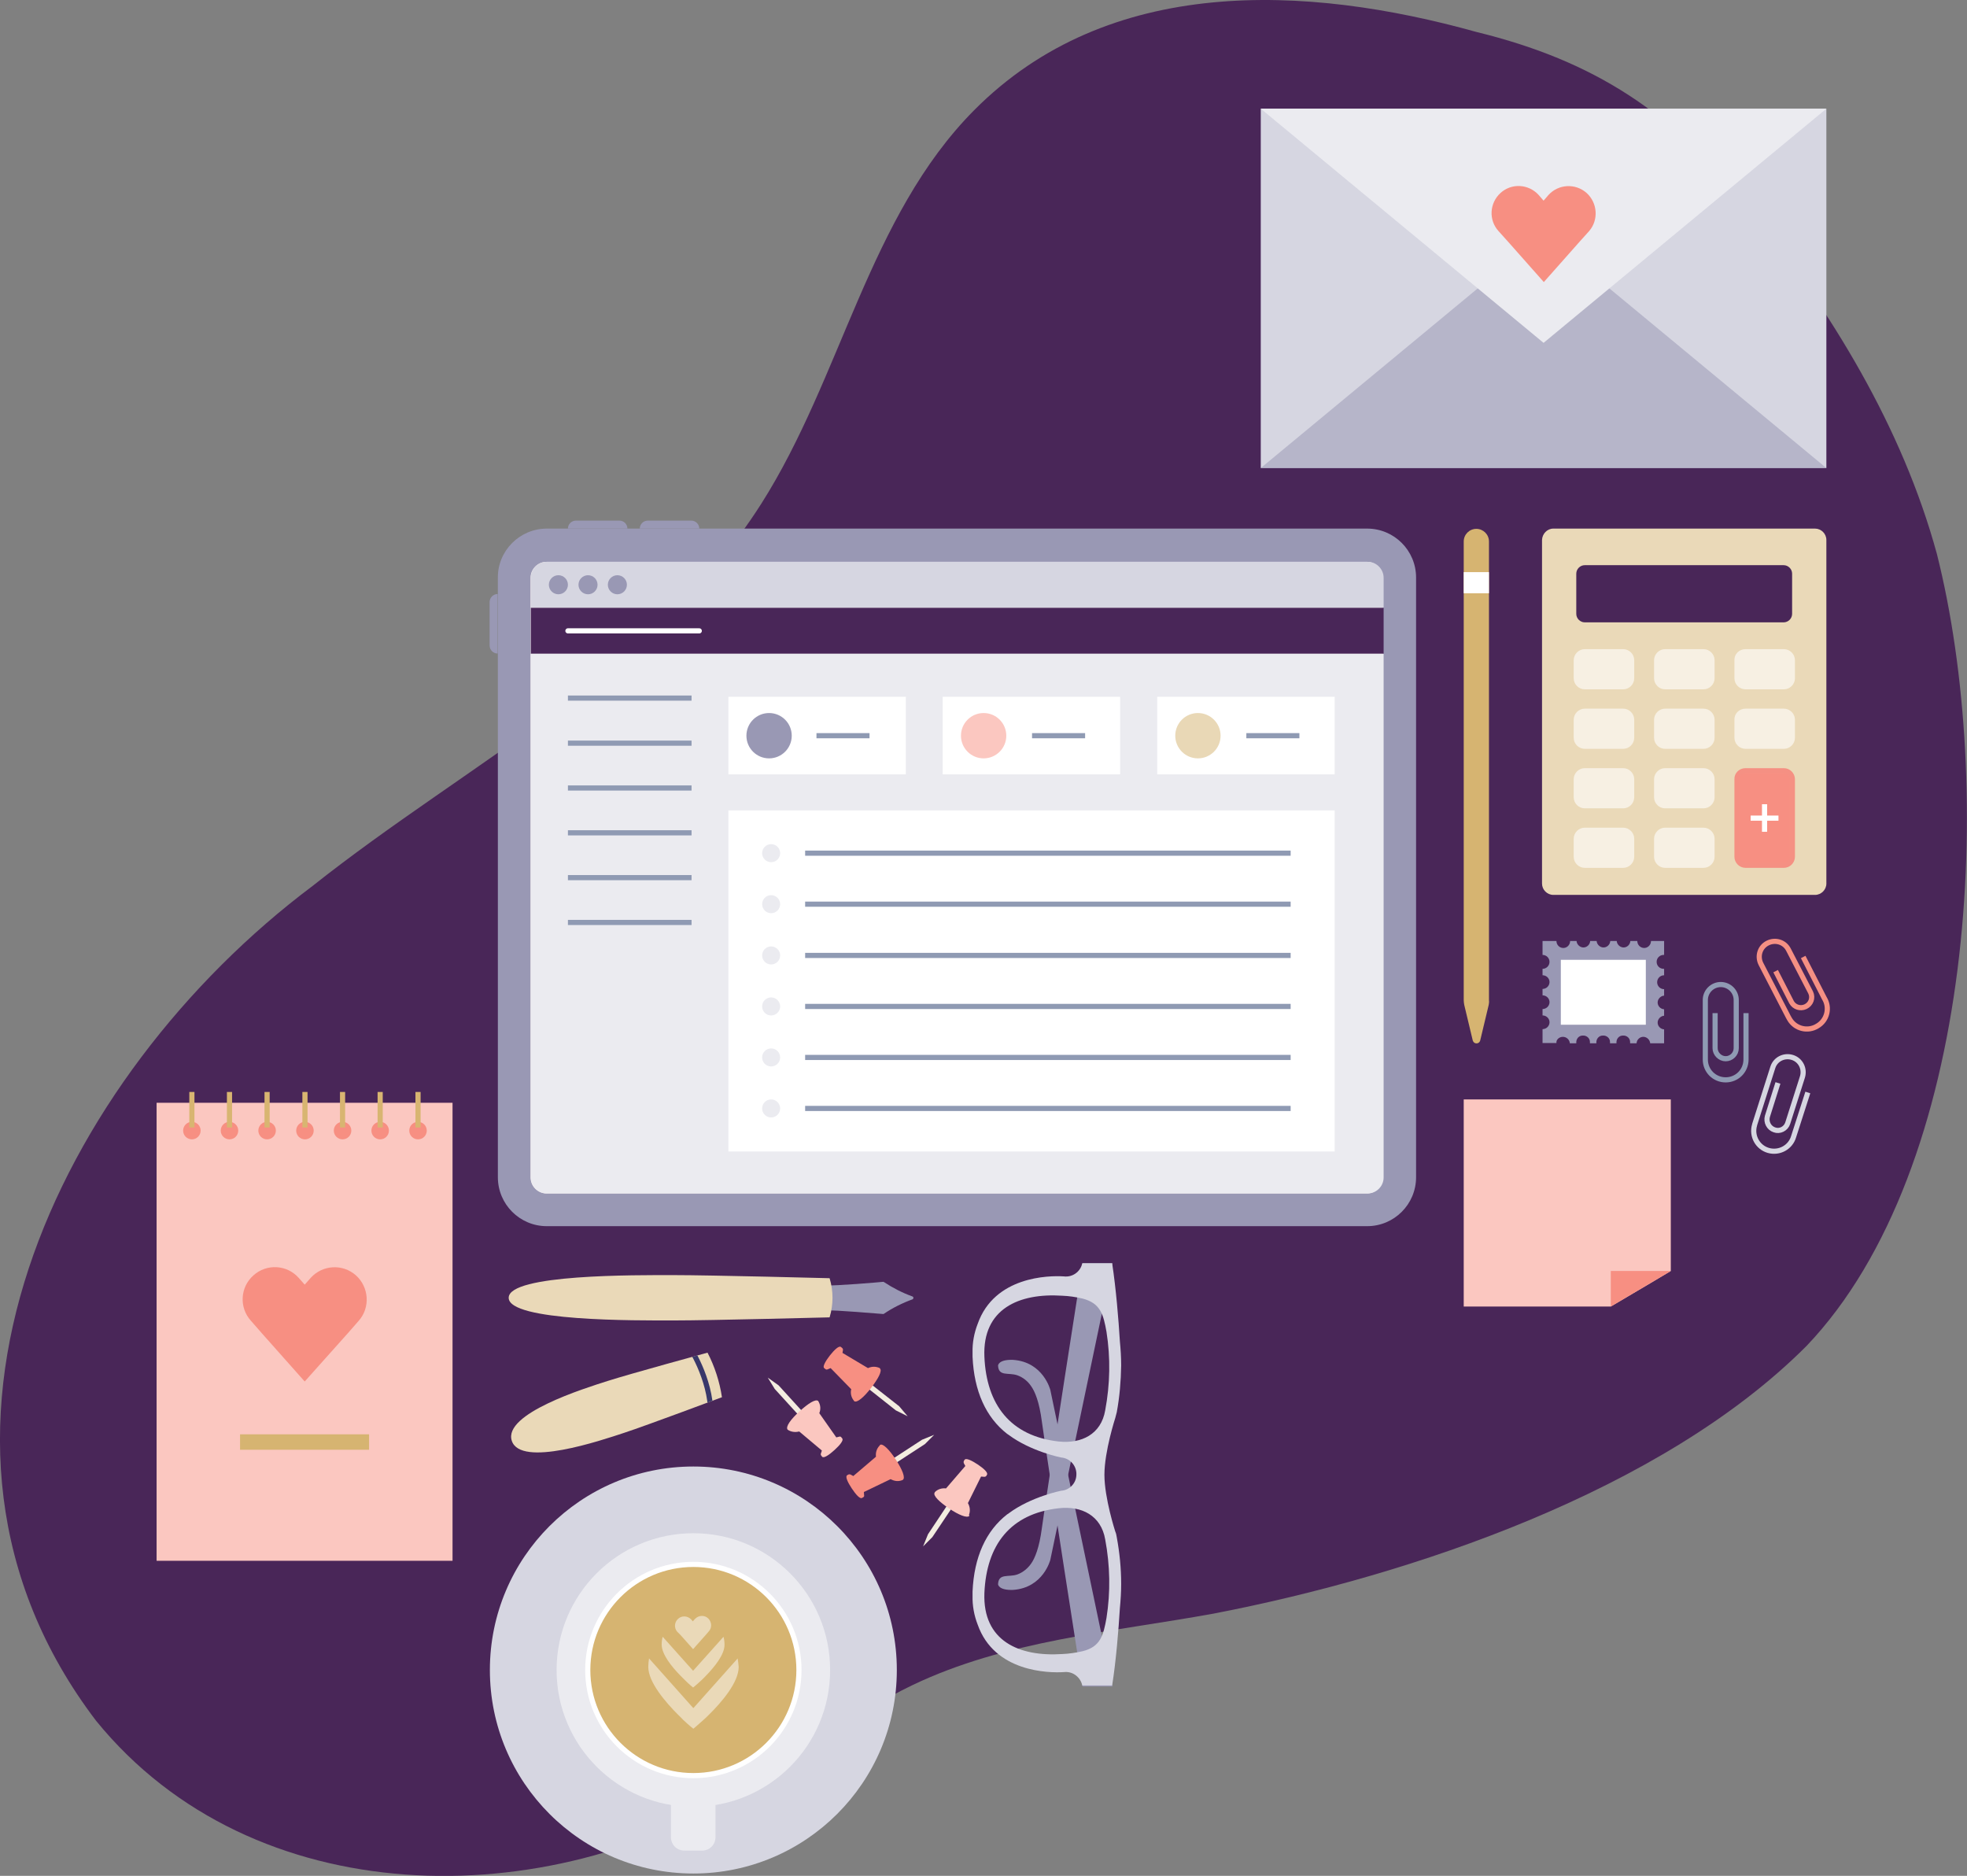 <?xml version="1.0" encoding="utf-8"?>
<!-- Generator: Adobe Illustrator 27.8.1, SVG Export Plug-In . SVG Version: 6.00 Build 0)  -->
<svg version="1.1" id="Layer_1" xmlns="http://www.w3.org/2000/svg" xmlns:xlink="http://www.w3.org/1999/xlink" x="0px" y="0px"
	 viewBox="0 0 763.7 728.2" style="enable-background:new 0 0 763.7 728.2;" xml:space="preserve">
<rect x="0" y="0" width="763.7" height="728.2" fill="#808080" stroke="none"/>
<style type="text/css">
	.st0{fill:#492658;}
	.st1{fill:#9998B4;}
	.st2{fill:#FEF4F3;}
	.st3{fill:#EBEBF0;}
	.st4{fill:#D6D6E1;}
	.st5{fill:#FFFFFF;}
	.st6{fill:none;stroke:#8F9AB3;stroke-width:2;stroke-miterlimit:10;}
	.st7{fill:none;stroke:#FFFFFF;stroke-width:2;stroke-linecap:round;stroke-miterlimit:10;}
	.st8{fill:#FBC7C0;}
	.st9{fill:#E9D8B6;}
	.st10{fill:#D6B471;}
	.st11{fill:#F78F82;}
	.st12{fill:none;stroke:#D8B571;stroke-width:2;stroke-miterlimit:10;}
	.st13{fill:#EAD9B8;}
	.st14{fill:#F7F0E3;stroke:#F7F0E3;stroke-width:2;stroke-miterlimit:10;}
	.st15{fill:#F78F82;stroke:#F59083;stroke-width:2;stroke-miterlimit:10;}
	.st16{fill:none;stroke:#FFFFFF;stroke-width:2;stroke-miterlimit:10;}
	.st17{fill:none;stroke:#F59083;stroke-width:2;stroke-miterlimit:10;}
	.st18{fill:none;stroke:#D6D6E1;stroke-width:2;stroke-miterlimit:10;}
	.st19{fill:#D6B471;stroke:#FFFFFF;stroke-width:2;stroke-miterlimit:10;}
	.st20{clip-path:url(#SVGID_00000133524943623331931830000017524125860650508447_);}
	.st21{fill:none;stroke:#39386A;stroke-width:2;stroke-miterlimit:10;}
	.st22{fill:#F3EDE0;}
	.st23{opacity:0.53;fill:#9998B4;enable-background:new    ;}
</style>
<path class="st0" d="M378.2,42.8c-40.9,41.2-51.4,103.6-82.6,152.7c-41.3,65-114.1,100.7-174.2,148.4
	C22.8,417.8-46.1,558.4,37.3,668c61,75,175.1,75.5,252.7,26.1c21.6-13,41.5-29,64.2-39.9c36.3-17.4,77.4-20.6,117-27.8
	c76.8-14.8,174-47.6,230.2-103.9C767.5,453.2,774.7,305,752,215c-13.5-49.4-41-94-72.7-134C649.7,43.7,619,23.6,573.2,12.4
	C507.2-6,430.4-9.8,378.2,42.8"/>
<path class="st1" d="M212.3,205.2h318.5c10.5,0,19,8.5,19,19V457c0,10.5-8.5,19-19,19H212.3c-10.5,0-19-8.5-19-19V224.3
	C193.2,213.8,201.8,205.2,212.3,205.2z"/>
<path class="st2" d="M536.9,224.3v232.8c0,3.4-2.8,6.2-6.2,6.2H212.2c-3.4,0-6.2-2.8-6.2-6.2V224.3c0-3.4,2.8-6.2,6.2-6.2h318.5
	C534.1,218.1,536.9,220.9,536.9,224.3z"/>
<rect x="206.1" y="235.9" class="st0" width="331.1" height="17.9"/>
<path class="st3" d="M206.1,253.8h331.1l0,0v203.3c0,3.4-2.8,6.2-6.2,6.2H212.3c-3.4,0-6.2-2.8-6.2-6.2l0,0V253.8L206.1,253.8z"/>
<path class="st4" d="M212.3,218.1H531c3.4,0,6.2,2.8,6.2,6.2v11.6l0,0H206.1l0,0v-11.6C206.1,220.9,208.8,218.1,212.3,218.1
	L212.3,218.1z"/>
<circle class="st1" cx="216.8" cy="227" r="3.7"/>
<circle class="st1" cx="228.3" cy="227" r="3.7"/>
<circle class="st1" cx="239.7" cy="227" r="3.7"/>
<rect x="282.8" y="270.5" class="st5" width="68.9" height="30.1"/>
<rect x="282.8" y="314.6" class="st5" width="235.4" height="132.4"/>
<rect x="366" y="270.5" class="st5" width="68.9" height="30.1"/>
<rect x="449.3" y="270.5" class="st5" width="68.9" height="30.1"/>
<line class="st6" x1="312.6" y1="331.2" x2="501.1" y2="331.2"/>
<line class="st6" x1="312.6" y1="351" x2="501.1" y2="351"/>
<line class="st6" x1="312.6" y1="370.9" x2="501.1" y2="370.9"/>
<line class="st6" x1="312.6" y1="390.7" x2="501.1" y2="390.7"/>
<line class="st6" x1="312.6" y1="410.5" x2="501.1" y2="410.5"/>
<line class="st6" x1="312.6" y1="430.3" x2="501.1" y2="430.3"/>
<circle class="st3" cx="299.4" cy="331.2" r="3.5"/>
<circle class="st3" cx="299.4" cy="351" r="3.5"/>
<circle class="st3" cx="299.4" cy="370.9" r="3.5"/>
<circle class="st3" cx="299.4" cy="390.7" r="3.5"/>
<circle class="st3" cx="299.4" cy="410.5" r="3.5"/>
<circle class="st3" cx="299.4" cy="430.3" r="3.5"/>
<line class="st7" x1="220.5" y1="244.9" x2="271.5" y2="244.9"/>
<line class="st6" x1="220.5" y1="271" x2="268.5" y2="271"/>
<line class="st6" x1="220.5" y1="288.5" x2="268.5" y2="288.5"/>
<line class="st6" x1="220.5" y1="305.9" x2="268.5" y2="305.9"/>
<line class="st6" x1="220.5" y1="323.3" x2="268.5" y2="323.3"/>
<line class="st6" x1="220.5" y1="340.7" x2="268.5" y2="340.7"/>
<line class="st6" x1="220.5" y1="358.1" x2="268.5" y2="358.1"/>
<circle class="st1" cx="298.6" cy="285.6" r="8.8"/>
<circle class="st8" cx="381.9" cy="285.6" r="8.8"/>
<circle class="st9" cx="465.1" cy="285.6" r="8.8"/>
<line class="st6" x1="317" y1="285.6" x2="337.6" y2="285.6"/>
<line class="st6" x1="400.7" y1="285.6" x2="421.3" y2="285.6"/>
<line class="st6" x1="483.9" y1="285.6" x2="504.5" y2="285.6"/>
<path class="st1" d="M220.5,205.2c0-1.7,1.4-3.1,3.1-3.1l0,0h16.9c1.7,0,3.1,1.4,3.1,3.1l0,0H220.5z"/>
<path class="st1" d="M193.2,253.7c-1.7,0-3.1-1.4-3.1-3.1l0,0v-16.9c0-1.7,1.4-3.1,3.1-3.1l0,0V253.7z"/>
<path class="st1" d="M248.4,205.2c0-1.7,1.4-3.1,3.1-3.1l0,0h16.9c1.7,0,3.1,1.4,3.1,3.1l0,0H248.4z"/>
<path class="st10" d="M578,390.1l-3.3,13.8c-0.2,0.8-1,1.3-1.8,1.1c-0.5-0.1-0.9-0.5-1.1-1.1l-3.3-13.8c-0.1-0.6-0.2-1.2-0.2-1.8
	V210.2c0-2.7,2.2-4.9,4.9-4.9l0,0c2.7,0,4.9,2.2,4.9,4.9v178.1C578.2,388.9,578.1,389.5,578,390.1z"/>
<rect x="568.3" y="222.1" class="st5" width="9.8" height="8.2"/>
<rect x="60.8" y="428.1" class="st8" width="114.9" height="177.8"/>
<path class="st11" d="M138.2,495.1c-5.2-4.6-13-4.1-17.6,1l-2.3,2.6l-2.3-2.6c-4.6-5.2-12.5-5.6-17.6-1c-5.2,4.6-5.6,12.5-1,17.6
	l4.2,4.8l16.7,18.8l16.8-18.8l4.2-4.8C143.8,507.6,143.3,499.7,138.2,495.1z"/>
<circle class="st11" cx="74.5" cy="438.9" r="3.4"/>
<circle class="st11" cx="89.1" cy="438.9" r="3.4"/>
<circle class="st11" cx="103.7" cy="438.9" r="3.4"/>
<circle class="st11" cx="118.4" cy="438.9" r="3.4"/>
<circle class="st11" cx="133" cy="438.9" r="3.4"/>
<circle class="st11" cx="147.6" cy="438.9" r="3.4"/>
<circle class="st11" cx="162.3" cy="438.9" r="3.4"/>
<line class="st12" x1="74.5" y1="423.9" x2="74.5" y2="437.7"/>
<line class="st12" x1="89.1" y1="423.9" x2="89.1" y2="437.7"/>
<line class="st12" x1="103.7" y1="423.9" x2="103.7" y2="437.7"/>
<line class="st12" x1="162.3" y1="423.9" x2="162.3" y2="437.7"/>
<line class="st12" x1="147.6" y1="423.9" x2="147.6" y2="437.7"/>
<line class="st12" x1="133" y1="423.9" x2="133" y2="437.7"/>
<line class="st12" x1="118.4" y1="423.9" x2="118.4" y2="437.7"/>
<rect x="93.2" y="556.8" class="st10" width="50.1" height="6"/>
<path class="st13" d="M603.1,205.2h101.6c2.4,0,4.4,2,4.4,4.4V343c0,2.4-2,4.4-4.4,4.4H603.1c-2.4,0-4.4-2-4.4-4.4V209.6
	C598.8,207.2,600.7,205.2,603.1,205.2z"/>
<path class="st0" d="M615.3,219.4h77.2c1.8,0,3.3,1.5,3.3,3.3v15.6c0,1.8-1.5,3.3-3.3,3.3h-77.2c-1.8,0-3.3-1.5-3.3-3.3v-15.6
	C612,220.9,613.5,219.4,615.3,219.4z"/>
<path class="st14" d="M615.3,253h14.9c1.8,0,3.3,1.5,3.3,3.3v7c0,1.8-1.5,3.3-3.3,3.3h-14.9c-1.8,0-3.3-1.5-3.3-3.3v-7
	C612,254.5,613.5,253,615.3,253z"/>
<path class="st14" d="M646.5,253h14.9c1.8,0,3.3,1.5,3.3,3.3v7c0,1.8-1.5,3.3-3.3,3.3h-14.9c-1.8,0-3.3-1.5-3.3-3.3v-7
	C643.2,254.5,644.7,253,646.5,253z"/>
<path class="st14" d="M677.7,253h14.9c1.8,0,3.3,1.5,3.3,3.3v7c0,1.8-1.5,3.3-3.3,3.3h-14.9c-1.8,0-3.3-1.5-3.3-3.3v-7
	C674.3,254.5,675.8,253,677.7,253z"/>
<path class="st14" d="M615.3,322.3h14.9c1.8,0,3.3,1.5,3.3,3.3v7c0,1.8-1.5,3.3-3.3,3.3h-14.9c-1.8,0-3.3-1.5-3.3-3.3v-7
	C612,323.8,613.5,322.3,615.3,322.3z"/>
<path class="st14" d="M646.5,322.3h14.9c1.8,0,3.3,1.5,3.3,3.3v7c0,1.8-1.5,3.3-3.3,3.3h-14.9c-1.8,0-3.3-1.5-3.3-3.3v-7
	C643.2,323.8,644.7,322.3,646.5,322.3z"/>
<path class="st14" d="M615.3,299.2h14.9c1.8,0,3.3,1.5,3.3,3.3v7c0,1.8-1.5,3.3-3.3,3.3h-14.9c-1.8,0-3.3-1.5-3.3-3.3v-7
	C612,300.7,613.5,299.2,615.3,299.2z"/>
<path class="st14" d="M646.5,299.2h14.9c1.8,0,3.3,1.5,3.3,3.3v7c0,1.8-1.5,3.3-3.3,3.3h-14.9c-1.8,0-3.3-1.5-3.3-3.3v-7
	C643.2,300.7,644.7,299.2,646.5,299.2z"/>
<path class="st14" d="M615.3,276.1h14.9c1.8,0,3.3,1.5,3.3,3.3v7c0,1.8-1.5,3.3-3.3,3.3h-14.9c-1.8,0-3.3-1.5-3.3-3.3v-7
	C612,277.6,613.5,276.1,615.3,276.1z"/>
<path class="st14" d="M646.5,276.1h14.9c1.8,0,3.3,1.5,3.3,3.3v7c0,1.8-1.5,3.3-3.3,3.3h-14.9c-1.8,0-3.3-1.5-3.3-3.3v-7
	C643.2,277.6,644.7,276.1,646.5,276.1z"/>
<path class="st14" d="M677.7,276.1h14.9c1.8,0,3.3,1.5,3.3,3.3v7c0,1.8-1.5,3.3-3.3,3.3h-14.9c-1.8,0-3.3-1.5-3.3-3.3v-7
	C674.3,277.6,675.8,276.1,677.7,276.1z"/>
<path class="st15" d="M677.7,299.2h14.9c1.8,0,3.3,1.5,3.3,3.3v30.1c0,1.8-1.5,3.3-3.3,3.3h-14.9c-1.8,0-3.3-1.5-3.3-3.3v-30.1
	C674.3,300.7,675.8,299.2,677.7,299.2z"/>
<line class="st16" x1="685.1" y1="312.2" x2="685.1" y2="322.9"/>
<line class="st16" x1="690.5" y1="317.6" x2="679.7" y2="317.6"/>
<path class="st1" d="M606.8,402.5c1.4,0,2.6,1.1,2.7,2.5h2.5c0-0.1,0-0.1,0-0.2c-0.1-1.5,1-2.8,2.5-2.8c1.5-0.1,2.8,1,2.8,2.5
	c0,0.1,0,0.2,0,0.3c0,0.1,0,0.1,0,0.2h2.5c0-0.1,0-0.1,0-0.2c-0.1-1.5,1-2.8,2.5-2.8c1.5-0.1,2.8,1,2.8,2.5c0,0.1,0,0.2,0,0.3
	c0,0.1,0,0.1,0,0.2h2.5c0-0.1,0-0.1,0-0.2c-0.1-1.5,1-2.8,2.5-2.8c1.5-0.1,2.8,1,2.8,2.5c0,0.1,0,0.2,0,0.3c0,0.1,0,0.1,0,0.2h2.5
	c0.1-1.5,1.4-2.6,2.8-2.5c1.3,0.1,2.4,1.2,2.5,2.5h5.4v-5.4c-1.5-0.1-2.6-1.4-2.5-2.8c0.1-1.3,1.2-2.4,2.5-2.5v-2.5
	c-1.5-0.1-2.6-1.4-2.5-2.8c0.1-1.3,1.2-2.4,2.5-2.5V384c-1.5,0-2.7-1.2-2.7-2.7s1.2-2.7,2.7-2.7v-2.5h-0.2c-1.5,0-2.7-1.2-2.7-2.7
	s1.2-2.7,2.7-2.7h0.2v-5.4H641c0,0.1,0,0.1,0,0.2c-0.1,1.5-1.4,2.6-2.8,2.5c-1.4-0.1-2.4-1.2-2.5-2.5c0-0.1,0-0.1,0-0.2H633
	c-0.1,1.5-1.4,2.6-2.8,2.5c-1.3-0.1-2.4-1.2-2.5-2.5h-2.5c-0.1,1.5-1.4,2.6-2.8,2.5c-1.3-0.1-2.4-1.2-2.5-2.5h-2.5
	c-0.1,1.5-1.4,2.6-2.8,2.5c-1.3-0.1-2.4-1.2-2.5-2.5h-2.5c0,0.1,0,0.1,0,0.2c-0.1,1.5-1.4,2.6-2.8,2.5c-1.4-0.1-2.4-1.2-2.5-2.5
	c0-0.1,0-0.1,0-0.2h-5.4v5.4c1.5,0,2.7,1.2,2.7,2.7s-1.2,2.7-2.7,2.7v2.5h0.2c1.5,0.1,2.6,1.4,2.5,2.8s-1.2,2.4-2.5,2.5h-0.2v2.5
	h0.2c1.5,0.1,2.6,1.4,2.5,2.8s-1.2,2.4-2.5,2.5h-0.2v2.5h0.2c1.5,0.1,2.6,1.4,2.5,2.8s-1.2,2.4-2.5,2.5h-0.2v5.4h5.4
	C604.1,403.7,605.3,402.5,606.8,402.5z"/>
<rect x="606" y="372.6" class="st5" width="33" height="25.2"/>
<path class="st6" d="M677.9,393.3v18c0,4.4-3.5,7.9-7.9,7.9s-7.9-3.5-7.9-7.9l0,0v-23.1c0-3.3,2.7-6,6-6s6,2.7,6,6v18.7
	c0,2.3-1.9,4.1-4.1,4.1s-4.1-1.9-4.1-4.1l0,0v-13.6"/>
<path class="st17" d="M700.1,371.5l8.2,16c2.3,3.7,1.1,8.6-2.7,10.8c-3.7,2.3-8.6,1.1-10.8-2.7c-0.2-0.3-0.3-0.6-0.5-0.9l-10.6-20.5
	c-1.5-3-0.4-6.6,2.6-8.1s6.6-0.4,8.1,2.6l8.6,16.6c1,2.1,0.1,4.5-2,5.5c-2,0.9-4.3,0.2-5.4-1.7l-6.2-12.1"/>
<path class="st18" d="M701.9,424.1l-5.5,17.1c-1.2,4.2-5.6,6.6-9.8,5.4s-6.6-5.6-5.4-9.8c0-0.1,0.1-0.3,0.1-0.4l7-22
	c1-3.2,4.4-4.9,7.6-3.9c3.2,1,4.9,4.4,3.9,7.6l0,0l-5.7,17.9c-0.7,2.2-3.1,3.4-5.2,2.6c-2.1-0.7-3.3-3-2.7-5.2l4.1-13"/>
<polygon class="st8" points="641,498 625.4,507.2 568.3,507.2 568.3,426.8 648.7,426.8 648.7,493.4 "/>
<polygon class="st11" points="625.4,507.2 625.4,493.4 648.7,493.4 "/>
<circle class="st4" cx="269.2" cy="648.3" r="79"/>
<path class="st3" d="M265.7,659.6h6.9c2.9,0,5.2,2.3,5.2,5.2v48.4c0,2.9-2.3,5.2-5.2,5.2h-6.9c-2.9,0-5.2-2.3-5.2-5.2v-48.4
	C260.6,661.9,262.9,659.6,265.7,659.6z"/>
<circle class="st3" cx="269.2" cy="648.3" r="53.1"/>
<circle class="st19" cx="269.2" cy="648.3" r="41"/>
<path class="st13" d="M264.3,634.8l4.8,5.4l4.8-5.4l1.2-1.4c1.4-1.4,1.3-3.7-0.1-5.1c-1.4-1.4-3.7-1.3-5.1,0.1
	c-0.1,0.1-0.1,0.1-0.2,0.2l-0.7,0.8l-0.7-0.8c-1.4-1.4-3.7-1.5-5.1-0.1c-1.4,1.3-1.5,3.5-0.3,4.9L264.3,634.8z"/>
<path class="st13" d="M265.9,652.2c1.8,1.8,3.2,2.9,3.2,2.9s1.4-1.1,3.2-2.8c0.6-0.5,1.2-1.2,1.8-1.8c3.4-3.5,7.2-8.2,7.2-12
	c0-1-0.1-2.1-0.4-3.1l-10.1,11.3l-1.7,1.9l-1.7-1.9l-10.1-11.3c-0.3,1-0.4,2-0.4,3c0,3.8,3.8,8.5,7.2,12
	C264.8,651.1,265.4,651.7,265.9,652.2z"/>
<path class="st13" d="M286.4,643.8l-15.5,17.4l-1.7,1.9l-1.7-1.9L252,643.8c-0.2,1.1-0.3,2.2-0.3,3.3c0,5.9,6.6,13.6,11.7,18.7
	c0.6,0.6,1.3,1.2,1.8,1.8c2.3,2.2,4,3.5,4,3.5s1.7-1.4,4-3.5c0.6-0.5,1.2-1.1,1.9-1.8c5.1-5,11.7-12.7,11.7-18.7
	C286.7,646.1,286.6,645,286.4,643.8z"/>
<path class="st13" d="M198.7,559.3c3.4,10.5,34.6-0.1,43.7-3.1s37.9-13.8,37.9-13.8c-0.9-6-2.8-11.9-5.6-17.3c0,0-29.7,8.1-38.8,11
	S195.3,548.8,198.7,559.3"/>
<g>
	<g>
		<defs>
			<path id="SVGID_1_" d="M198.7,559.3c3.4,10.5,34.6-0.1,43.7-3.1s37.9-13.8,37.9-13.8c-0.9-6-2.8-11.9-5.6-17.3
				c0,0-29.7,8.1-38.8,11S195.3,548.8,198.7,559.3"/>
		</defs>
		<clipPath id="SVGID_00000173141935166746763450000007183047750527026856_">
			<use xlink:href="#SVGID_1_"  style="overflow:visible;"/>
		</clipPath>
		<g style="clip-path:url(#SVGID_00000173141935166746763450000007183047750527026856_);">
			<path class="st21" d="M267.4,522.4c0,0,8.5,12.3,8.6,26.7"/>
		</g>
	</g>
</g>
<path class="st1" d="M320.4,499c4.1,0.2,20.7-1.2,22.5-1.4c0.1,0,0.2,0,0.3,0.1c3.5,2.3,7.2,4.2,11.1,5.6c0.3,0.1,0.4,0.5,0.3,0.8
	c-0.1,0.1-0.2,0.2-0.3,0.3c-3.9,1.4-7.7,3.3-11.1,5.6c-0.1,0.1-0.2,0.1-0.3,0.1c-1.8-0.1-18.4-1.6-22.5-1.4c-0.3,0-0.5-0.3-0.5-0.6
	l0,0v-8.4C319.9,499.3,320.1,499,320.4,499L320.4,499z"/>
<path class="st13" d="M197.5,503.8c0,9.2,49.6,8.8,64,8.8s60.6-1.2,60.6-1.2c1.5-5,1.5-10.2,0-15.2c0,0-46.1-1.2-60.6-1.2
	S197.5,494.6,197.5,503.8"/>
<path class="st1" d="M400.4,606.9c-1.3,1.9-3.2,3.5-5.4,4.3c-3.4,1.2-7.3-0.6-7.5,3.8c0,0,0.1,2.4,5.8,2.2
	c11.8-0.8,14.5-11.7,14.5-11.7l24.1-115.1h-11.6c0,0-13.4,85.5-15.8,102.9C403.5,600.9,401.8,604.9,400.4,606.9L400.4,606.9z"/>
<path class="st1" d="M400.4,538.2c-1.3-2-3.2-3.5-5.4-4.3c-3.4-1.2-7.3,0.6-7.5-3.8c0,0,0.1-2.4,5.8-2.2
	c11.8,0.8,14.5,11.7,14.5,11.7l24.1,115.1h-11.6c0,0-13.4-85.5-15.8-102.9C403.5,544.1,401.8,540.2,400.4,538.2L400.4,538.2z"/>
<path class="st4" d="M434.8,624.3c0.3-3.1,0.5-6.3,0.5-9.4c0-6.1-0.6-12.1-1.7-18.1c-0.1-0.8-0.3-1.6-0.6-2.3l0,0
	c0,0-4.2-12.9-4.2-22s4.2-22,4.2-22l0,0c0.2-0.8,0.4-1.5,0.6-2.3c1.1-6,1.6-12,1.7-18.1c0-3.2-0.2-6.3-0.5-9.4
	c-0.5-8.3-1.5-20.5-3-30.3h-11.6c-0.7,3.3-3.8,5.5-7.1,5.1c-6-0.4-27,0-33.5,18.4l0,0c-1.4,3.6-2.1,7.4-2,11.2l0,0
	c0,0.5,0,1.1,0,1.6c0.6,13.4,5.2,23.5,13.4,29.9l0,0l0.3,0.2l0.3,0.2c8.7,6.5,20.4,8.8,20.4,8.8l0,0c3.6,0.3,6.2,3.4,5.9,7
	c-0.2,3.2-2.8,5.7-5.9,5.9l0,0c0,0-11.7,2.3-20.4,8.8c-0.1,0.1-0.2,0.2-0.3,0.2l-0.3,0.2l0,0c-8.2,6.4-12.8,16.5-13.4,29.9
	c0,0.6,0,1.1,0,1.6l0,0c-0.1,3.9,0.6,7.7,2,11.3l0,0c6.5,18.4,27.5,18.8,33.5,18.4c3.3-0.4,6.4,1.9,7.1,5.2h11.6
	C433.3,644.9,434.3,632.6,434.8,624.3z M411.1,559.6c-18.8-2.1-28.1-14.3-28.9-32.9s13.4-24.8,30.2-23.7c2.7,0.1,5.3,0.5,7.9,1.1
	c7,1.8,8.1,6.2,9.3,12.9c1.6,10.1,1.4,20.4-0.5,30.5C427.5,556.8,419.9,560.5,411.1,559.6z M382.2,618.4c0.8-18.6,10-30.8,28.9-32.9
	c8.8-1,16.4,2.8,18,12.1c1.9,10.1,2.1,20.4,0.5,30.5c-1.2,6.7-2.3,11.2-9.3,12.9c-2.6,0.6-5.3,1-7.9,1.1
	C395.6,643.2,381.5,637,382.2,618.4z"/>
<polygon class="st22" points="349.1,545.9 352.4,549.8 347.8,547.5 335.8,538 337,536.4 "/>
<path class="st11" d="M341.6,531.1L341.6,531.1c-1.5-0.7-3.1-0.7-4.6,0l-9.9-5.9l0.2-1.2c0-0.3-0.1-0.5-0.3-0.7l-0.5-0.4
	c-0.7-0.6-2.5,1-4.3,3.3s-2.9,4.4-2.2,4.9l0.5,0.4c0.2,0.2,0.5,0.2,0.8,0.1l1.2-0.5l8,8.2c-0.4,1.5,0,3.2,1,4.4l0,0l0.1,0.2
	c1.1,0.9,3.9-1.6,6.6-5.1s4.5-6.7,3.4-7.6L341.6,531.1z"/>
<polygon class="st22" points="358,558.9 362.7,557 359.1,560.6 346.2,569 345.1,567.3 "/>
<path class="st11" d="M341.5,561.2L341.5,561.2c-1.1,1.1-1.6,2.7-1.4,4.3l-8.8,7.5l-1.1-0.6c-0.2-0.1-0.5-0.1-0.8,0l-0.5,0.3
	c-0.8,0.5,0.2,2.7,1.8,5.1s3.2,4.2,4,3.7l0.5-0.3c0.2-0.1,0.4-0.4,0.3-0.7l-0.1-1.3l10.4-5c1.4,0.8,3,1,4.5,0.4l0,0l0.2-0.1
	c1.2-0.8-0.3-4.2-2.7-7.9s-5-6.4-6.1-5.7L341.5,561.2z"/>
<polygon class="st22" points="300.8,539.2 298.1,534.8 302.3,537.8 312.6,549.1 311.1,550.5 "/>
<path class="st8" d="M305.8,555L305.8,555c1.3,0.9,3,1.1,4.5,0.7l8.8,7.4l-0.4,1.2c-0.1,0.3,0,0.5,0.1,0.7l0.4,0.5
	c0.6,0.7,2.6-0.6,4.8-2.6s3.6-3.8,3-4.5l-0.4-0.5c-0.2-0.2-0.5-0.3-0.7-0.2l-1.2,0.3l-6.6-9.4c0.6-1.5,0.5-3.1-0.3-4.5l0,0
	c0-0.1-0.1-0.1-0.1-0.2c-1-1-4,1-7.3,4S304.9,553.8,305.8,555C305.7,555,305.7,555,305.8,555z"/>
<polygon class="st22" points="362,596.7 358.4,600.3 360.3,595.6 368.8,582.8 370.5,584 "/>
<path class="st8" d="M376.2,588.1C376.2,588,376.2,588,376.2,588.1c0.6-1.5,0.4-3.2-0.4-4.6l5.1-10.3l1.3,0.1c0.3,0,0.5-0.1,0.7-0.3
	l0.3-0.5c0.5-0.8-1.2-2.4-3.6-4s-4.6-2.6-5.1-1.8l-0.3,0.5c-0.1,0.2-0.1,0.5,0,0.8l0.6,1.1l-7.5,8.7c-1.6-0.2-3.2,0.3-4.3,1.4l0,0
	l-0.1,0.2c-0.8,1.2,1.9,3.7,5.6,6.2s7.1,3.9,7.9,2.8L376.2,588.1z"/>
<rect x="489.5" y="42.2" class="st4" width="219.6" height="139.5"/>
<polyline class="st23" points="709.1,181.7 599.3,90.8 489.5,181.7 "/>
<polyline class="st3" points="489.5,42.2 599.3,133.1 709.1,42.2 "/>
<path class="st11" d="M616,74.9c-4.3-3.8-10.9-3.5-14.8,0.8l-1.9,2.2l-1.9-2.2c-3.9-4.3-10.5-4.7-14.8-0.8
	c-4.3,3.9-4.7,10.5-0.8,14.8l3.6,4l14,15.8l14-15.8l3.6-4C620.7,85.4,620.3,78.8,616,74.9L616,74.9z"/>
</svg>
